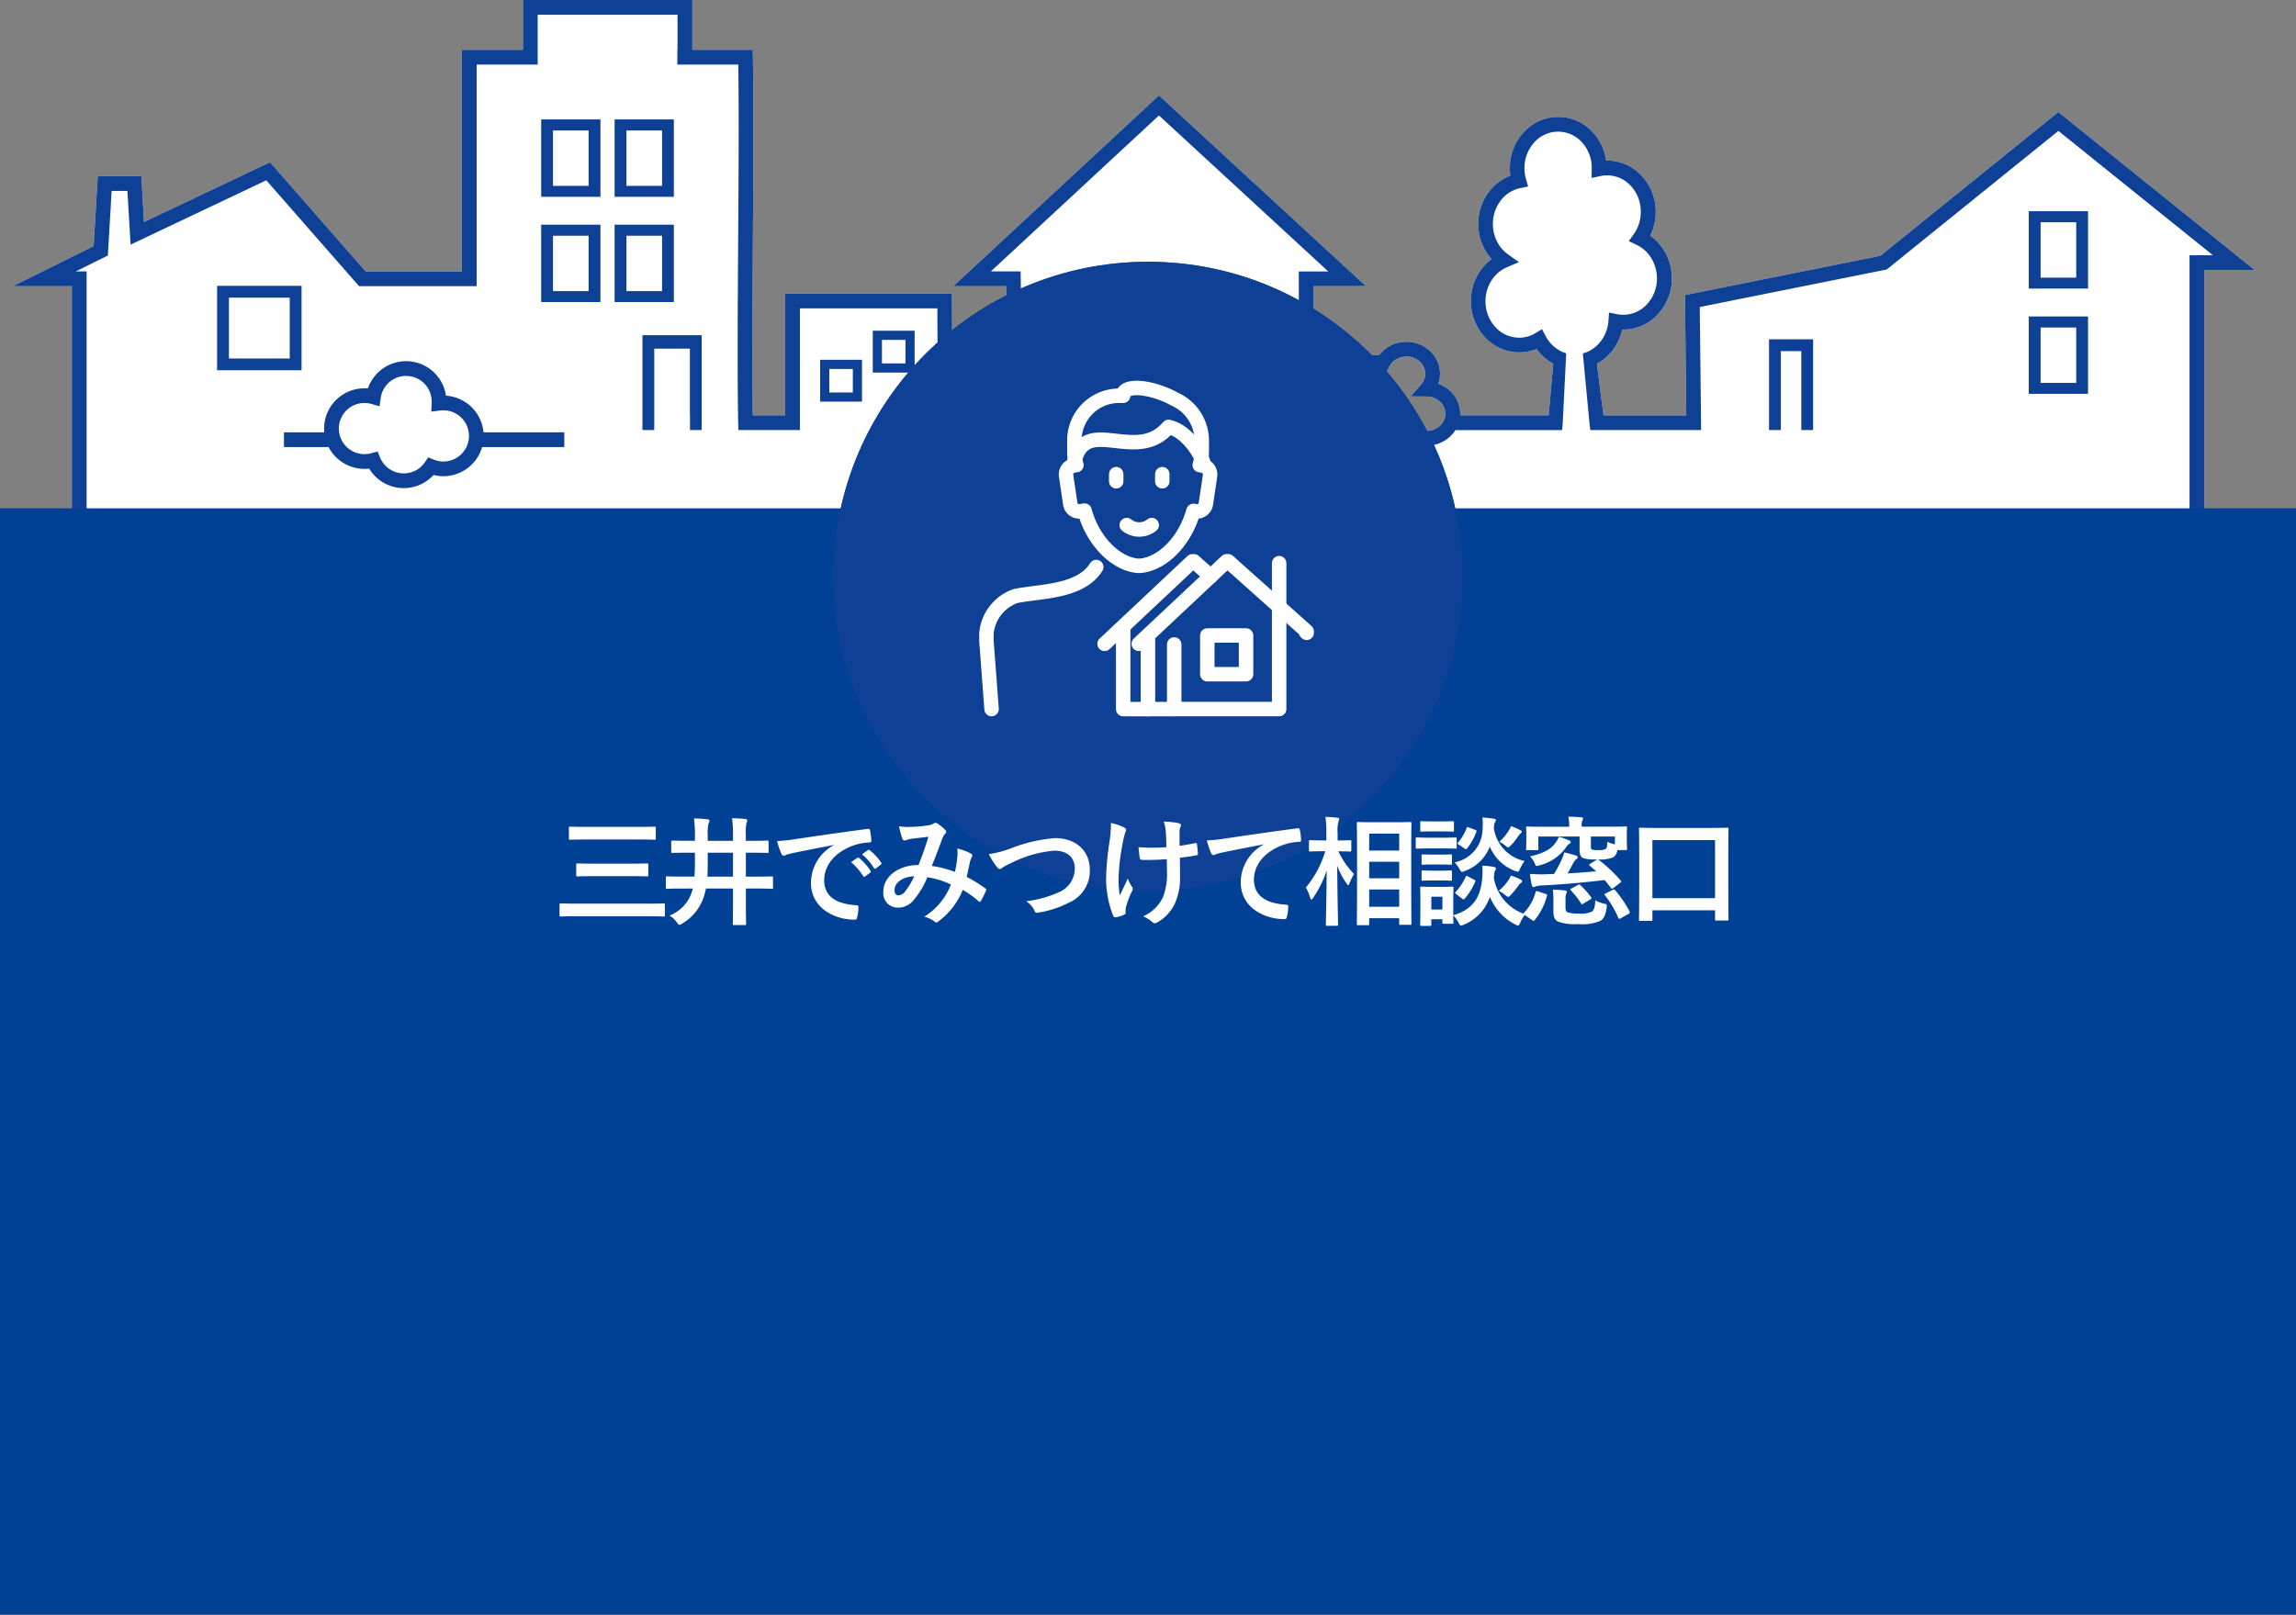 <svg height="189.934" viewBox="0 0 270 189.934" width="270" xmlns="http://www.w3.org/2000/svg"><rect x="0" y="0" width="270" height="189.934" fill="#808080" stroke="none"/><g transform="translate(-1130 -742.206)"><path d="m9.184 67.588h-1.737v-33.923h-6.947l3.32-1.645 6.191-3.067.436-7.414.048-.817h5.122l.048.821.268 4.569 14.232-6.748.589-.279.432.493 10.814 12.353h11.319v-26.073h7.173v-5.858h19.92v5.858h7.108l.015.855c.106 5.883.053 13.7 0 21.514-.05 7.431-.1 14.863-.014 20.628h3.82v-14.315h19.606v.865l.059 13.447h6.56l-.249-15.187h-6.217l1.62-1.5 21.98-20.396.588-.546.589.542 22.123 20.394 1.631 1.5h-6.164v15.19h4.457a3.728 3.728 0 0 1 .095-.373c.024-.078.051-.155.08-.23a3.8 3.8 0 0 1 -.709-.867 3.59 3.59 0 0 1 -.509-1.84 3.648 3.648 0 0 1 1.181-2.671 4.049 4.049 0 0 1 2.77-1.083q.161 0 .328.014a3.886 3.886 0 0 1 1.13-1.018 4.1 4.1 0 0 1 4.87.506 3.648 3.648 0 0 1 1.182 2.671 3.569 3.569 0 0 1 -.2 1.187 3.98 3.98 0 0 1 1.406.853 3.65 3.65 0 0 1 1.17 2.664v.188h10.4l.537-6.067q-.168-.089-.329-.191a5.848 5.848 0 0 1 -1.637-1.541 5.464 5.464 0 0 1 -2.034.4 5.52 5.52 0 0 1 -4.042-1.789 6.283 6.283 0 0 1 -.688-7.587 5.9 5.9 0 0 1 1.476-1.59 6.037 6.037 0 0 1 -.9-1.322 6.282 6.282 0 0 1 -.668-2.828 6.217 6.217 0 0 1 1.289-3.813 5.713 5.713 0 0 1 2.491-1.858v-.014a6.4 6.4 0 0 1 -.062-.876 6.187 6.187 0 0 1 1.651-4.236 5.462 5.462 0 0 1 8.084 0 6.153 6.153 0 0 1 1.589 3.352h.14a5.521 5.521 0 0 1 4.042 1.789 6.189 6.189 0 0 1 1.651 4.236 6.332 6.332 0 0 1 -.29 1.9 6.161 6.161 0 0 1 -.365.905 5.905 5.905 0 0 1 1.645 1.763 6.254 6.254 0 0 1 .907 3.26 6.189 6.189 0 0 1 -1.651 4.236 5.52 5.52 0 0 1 -4.042 1.789h-.146a6.117 6.117 0 0 1 -1.665 3.047 5.716 5.716 0 0 1 -1.312.972l.773 6.074h9.738l-.148-13.44-.008-.713.7-.141 22.268-4.47 20.4-16.478.542-.438.544.438 20.642 16.609 1.918 1.543h-5.94v36.024m-89.864-20.533a2.312 2.312 0 0 0 -1.576-.618l-1.884-.012 1.233-1.419a1.971 1.971 0 0 0 .357-.593 1.854 1.854 0 0 0 .119-.659 1.927 1.927 0 0 0 -.625-1.409 2.318 2.318 0 0 0 -1.59-.608 2.355 2.355 0 0 0 -1.211.326 2.1 2.1 0 0 0 -.809.859l-.308.62-.669-.159a2.357 2.357 0 0 0 -.275-.05 2.458 2.458 0 0 0 -.285-.015 2.317 2.317 0 0 0 -1.59.608 1.927 1.927 0 0 0 -.625 1.409 1.87 1.87 0 0 0 .264.958 2.12 2.12 0 0 0 .757.743l.8.469-.523.769a1.914 1.914 0 0 0 -.247.507 1.862 1.862 0 0 0 -.081.552 1.926 1.926 0 0 0 .625 1.409 2.318 2.318 0 0 0 1.59.608 2.356 2.356 0 0 0 1.218-.332 2.1 2.1 0 0 0 .809-.87l.506-1.04.857.779a2.247 2.247 0 0 0 .711.435 2.4 2.4 0 0 0 .852.153 2.316 2.316 0 0 0 1.59-.608 1.9 1.9 0 0 0 0-2.811" fill="#fff" transform="translate(1131 742.205)"/><g fill="#0e4095"><path d="m252.745 56.375h5.591v9.1h-6.967v-9.1zm4.2 1.3h-4.188v6.514h4.188v-6.519z" transform="translate(942.273 699.88)"/><path d="m252.745 106.056h5.591v9.1h-6.967v-9.1zm4.2 1.3h-4.188v6.514h4.188z" transform="translate(942.273 662.579)"/><path d="m291.607 56.375h-5.591v9.1h6.967v-9.1zm-4.2 1.3h4.188v6.514h-4.188v-6.519z" transform="translate(916.26 699.88)"/><path d="m291.607 106.056h-5.591v9.1h6.967v-9.1zm-4.2 1.3h4.188v6.514h-4.188z" transform="translate(916.26 662.579)"/><path d="m546.526 142.424h9.236v9.931h-9.931v-9.931zm7.847 1.389h-7.153v7.152h7.152z" transform="translate(721.192 635.274)"/><path d="m958.93 99.7h-5.591v9.1h6.967v-9.1zm-4.2 1.3h4.188v6.514h-4.188z" transform="translate(415.237 667.351)"/><path d="m958.93 149.379h-5.591v9.1h6.967v-9.1zm-4.2 1.3h4.188v6.514h-4.188z" transform="translate(415.237 630.053)"/><path d="m831.459 160.163h4.491v10.674h-1.389v-9.285h-2.407v9.285h-1.389v-10.674z" transform="translate(507.265 621.956)"/><path d="m187.61 20.645a3.711 3.711 0 0 0 -.38.061l-1.063.227.018-1.088v-.016c0-.086 0 .172 0-.053a4.457 4.457 0 0 0 -1.175-3.055 3.753 3.753 0 0 0 -5.561 0 4.457 4.457 0 0 0 -1.176 3.055 4.681 4.681 0 0 0 .042.639 4.582 4.582 0 0 0 .131.624l.254.9-.919.186a3.9 3.9 0 0 0 -2.3 1.462 4.488 4.488 0 0 0 -.923 2.755 4.545 4.545 0 0 0 .478 2.048 4.2 4.2 0 0 0 1.318 1.545l1.267.9-1.427.61a4.052 4.052 0 0 0 -1.815 1.57 4.514 4.514 0 0 0 -.691 2.422 4.458 4.458 0 0 0 1.176 3.055 3.8 3.8 0 0 0 2.78 1.232 3.68 3.68 0 0 0 .987-.132 3.752 3.752 0 0 0 .923-.4l.785-.47.426.809a4.164 4.164 0 0 0 1.466 1.6 3.766 3.766 0 0 0 .947.425l-.41 8.248-.07.794h-12.549a3.837 3.837 0 0 1 -.62.746 4.048 4.048 0 0 1 -2.77 1.083 4.12 4.12 0 0 1 -1.463-.268 4.06 4.06 0 0 1 -.457-.206 3.911 3.911 0 0 1 -.921.767 4.09 4.09 0 0 1 -2.114.583 4.048 4.048 0 0 1 -2.77-1.083 3.728 3.728 0 0 1 -1.024-1.622h-6.276v-18.667h3.466l-19.911-18.348-19.769 18.345h3.5l.014.855.278 16.924.014.882h-10.039v-.865l-.058-13.447h-16.158v14.308h-7.25l-.015-.851c-.106-5.884-.053-13.7 0-21.514.05-7.43.1-14.86.014-20.625h-7.167v-1.766h.022v-4.091h-16.446v5.862h-7.173v26.061h-13.838l-.258-.3-10.644-12.152-14.8 7.019-1.159.549-.076-1.285-.3-5.034h-1.853l-.417 7.1-.029.5-.452.224-3.324 1.646h1.278v35.66h-1.737v-33.923h-6.947l3.32-1.645 6.191-3.067.436-7.414.048-.817h5.122l.048.821.268 4.569 14.232-6.748.589-.279.432.493 10.814 12.353h11.319v-26.073h7.173v-5.858h19.92v5.858h7.108l.015.855c.106 5.883.053 13.7 0 21.514-.05 7.431-.1 14.863-.014 20.628h3.82v-14.315h19.606v.865l.059 13.447h6.56l-.249-15.187h-6.217l1.62-1.5 21.98-20.396.588-.546.589.542 22.123 20.394 1.631 1.5h-6.164v15.19h4.457a3.728 3.728 0 0 1 .095-.373c.024-.078.051-.155.08-.23a3.8 3.8 0 0 1 -.709-.867 3.59 3.59 0 0 1 -.509-1.84 3.648 3.648 0 0 1 1.181-2.671 4.049 4.049 0 0 1 2.77-1.083q.161 0 .328.014a3.886 3.886 0 0 1 1.13-1.018 4.1 4.1 0 0 1 4.87.506 3.648 3.648 0 0 1 1.182 2.671 3.569 3.569 0 0 1 -.2 1.187 3.98 3.98 0 0 1 1.406.853 3.65 3.65 0 0 1 1.17 2.664v.188h10.4l.537-6.067q-.168-.089-.329-.191a5.848 5.848 0 0 1 -1.637-1.541 5.464 5.464 0 0 1 -2.034.4 5.52 5.52 0 0 1 -4.042-1.789 6.283 6.283 0 0 1 -.688-7.587 5.9 5.9 0 0 1 1.476-1.59 6.037 6.037 0 0 1 -.9-1.322 6.282 6.282 0 0 1 -.668-2.828 6.217 6.217 0 0 1 1.289-3.813 5.713 5.713 0 0 1 2.491-1.858v-.014a6.4 6.4 0 0 1 -.062-.876 6.187 6.187 0 0 1 1.651-4.236 5.462 5.462 0 0 1 8.084 0 6.153 6.153 0 0 1 1.589 3.352h.14a5.521 5.521 0 0 1 4.042 1.789 6.189 6.189 0 0 1 1.651 4.236 6.332 6.332 0 0 1 -.29 1.9 6.161 6.161 0 0 1 -.365.905 5.905 5.905 0 0 1 1.645 1.763 6.254 6.254 0 0 1 .907 3.26 6.189 6.189 0 0 1 -1.651 4.236 5.52 5.52 0 0 1 -4.042 1.789h-.146a6.117 6.117 0 0 1 -1.665 3.047 5.716 5.716 0 0 1 -1.312.972l.773 6.074h9.738l-.148-13.44-.008-.713.7-.141 22.268-4.47 20.4-16.478.542-.438.544.438 20.642 16.609 1.918 1.543h-5.94v36.024l-1.737-.075v-37.693h2.755l-18.178-14.627-20.024 16.171-.161.131-.212.042-21.776 4.372.15 13.6.01.872h-13.025l-.1-.756-.781-8.257a3.861 3.861 0 0 0 1.727-1 4.411 4.411 0 0 0 1.278-2.825l.072-.98.96.189c.132.026.251.045.354.055s.22.015.362.015a3.8 3.8 0 0 0 2.78-1.232 4.457 4.457 0 0 0 1.176-3.055 4.519 4.519 0 0 0 -.65-2.357 4.078 4.078 0 0 0 -1.726-1.575l-.934-.442.6-.844a4.4 4.4 0 0 0 .605-1.225 4.613 4.613 0 0 0 .209-1.383 4.457 4.457 0 0 0 -1.176-3.055 3.8 3.8 0 0 0 -2.776-1.234 3.735 3.735 0 0 0 -.388.018m-19.258 26.617a2.312 2.312 0 0 0 -1.576-.618l-1.884-.012 1.233-1.419a1.971 1.971 0 0 0 .357-.593 1.854 1.854 0 0 0 .119-.659 1.927 1.927 0 0 0 -.625-1.409 2.318 2.318 0 0 0 -1.59-.608 2.355 2.355 0 0 0 -1.211.326 2.1 2.1 0 0 0 -.809.859l-.308.62-.669-.159a2.357 2.357 0 0 0 -.275-.05 2.458 2.458 0 0 0 -.285-.015 2.317 2.317 0 0 0 -1.59.608 1.927 1.927 0 0 0 -.625 1.409 1.87 1.87 0 0 0 .264.958 2.12 2.12 0 0 0 .757.743l.8.469-.523.769a1.914 1.914 0 0 0 -.247.507 1.862 1.862 0 0 0 -.081.552 1.926 1.926 0 0 0 .625 1.409 2.318 2.318 0 0 0 1.59.608 2.356 2.356 0 0 0 1.218-.332 2.1 2.1 0 0 0 .809-.87l.506-1.04.857.779a2.247 2.247 0 0 0 .711.435 2.4 2.4 0 0 0 .852.153 2.316 2.316 0 0 0 1.59-.608 1.9 1.9 0 0 0 0-2.811" transform="translate(1131 742.205)"/><path d="m300.528 169.375h.014v-9.575h4.188v7.985h.014v1.588h1.376v-11.16h-6.967v11.16h1.376z" transform="translate(906.397 623.419)"/><path d="m99.129 134.932h9.236v9.931h-9.931v-9.931zm7.847 1.39h-7.153v7.152h7.152z" transform="translate(1057.096 640.899)"/><path d="m383.544 169.831h4.383v4.922h-4.922v-4.922zm3.305 1.078h-2.766v2.766h2.766z" transform="translate(843.441 614.697)"/><path d="m408.376 156.116h4.383v4.922h-4.922v-4.922zm3.305 1.078h-2.766v2.766h2.766z" transform="translate(824.798 624.994)"/><path d="m129.987 170.828h4.741a4.793 4.793 0 0 1 -.019-.52v-.017a4.739 4.739 0 0 1 4.824-4.638h.017c.108 0 .212.007.311.016a4.742 4.742 0 0 1 9.179.853 4.739 4.739 0 0 1 4.412 4.307h9.5v1.737h-9.663a4.747 4.747 0 0 1 -5.515 3.33c-.067-.014-.133-.029-.2-.045a4.777 4.777 0 0 1 -1.339 1.023 4.754 4.754 0 0 1 -4.842-.306 4.773 4.773 0 0 1 -1.383-1.466 4.782 4.782 0 0 1 -.647.029h-.017a4.744 4.744 0 0 1 -4.113-2.567h-5.247zm15.458 4.506a3.023 3.023 0 0 0 1.109-.98l.4-.578.645.263a3.017 3.017 0 0 0 .521.161 3.054 3.054 0 0 0 .546.062 3.01 3.01 0 0 0 .135-6.019c-.07 0-.148 0-.235 0s-.162.012-.233.021l-1.023.135.047-1.031v-.06-.047a3.01 3.01 0 0 0 -5.989-.482l-.138.987-.954-.271a2.926 2.926 0 0 0 -.375-.081 3.2 3.2 0 0 0 -.365-.035h-.017a3.013 3.013 0 0 0 -3.076 2.925v.017a3.013 3.013 0 0 0 2.925 3.076h.017a3.074 3.074 0 0 0 .445-.025 2.984 2.984 0 0 0 .429-.084l.739-.205.292.711a3.009 3.009 0 0 0 4.156 1.536z" transform="translate(1033.406 622.229)"/></g><path d="m1130 802h270v130.14h-270z" fill="#004095"/><g fill="#0e4095" stroke="#0e4095"><circle cx="1265" cy="810" r="37" stroke="none"/><circle cx="1265" cy="810" fill="none" r="36.5"/></g><path d="m217.463 191.89v17.164h-12.339v-7.6" fill="none" stroke="#fff" stroke-linecap="round" stroke-linejoin="round" stroke-width="1.7" transform="translate(1062.959 616.56)"/><path d="m1271.974 816.959h4.557v4.557h-4.557z" fill="none" stroke="#fff" stroke-linecap="round" stroke-linejoin="round" stroke-width="1.7"/><path d="m187.486 198.3-.083-.074.083-.091-9.243-8.255-.083.074-.083-.074-10.336 9.714" fill="none" stroke="#fff" stroke-linecap="round" stroke-linejoin="round" stroke-width="1.7" transform="translate(1096.174 618.345)"/><path d="m105.978 21.46c-1.015 3.665-3.777 6.333-6.4 6.467-2.633-.133-5.4-2.819-6.41-6.5l-.5.081a1.042 1.042 0 0 1 -1.179-.9l-.487-3.257a1.073 1.073 0 0 1 .861-1.227l.353-.057a5.49 5.49 0 0 1 -.242-1.618v-1.2a5.249 5.249 0 0 1 5.126-5.332h.611a.7.7 0 0 1 .038-.286c.315-.865 2.417-.838 4.694.06a11.424 11.424 0 0 1 1.348.635 5.36 5.36 0 0 1 3.163 4.926v1.2a5.483 5.483 0 0 1 -.242 1.618l.352.057a1.073 1.073 0 0 1 .862 1.227l-.487 3.257a1.042 1.042 0 0 1 -1.179.9z" fill="none" stroke="#fff" stroke-linecap="round" stroke-linejoin="round" stroke-width="1.7" transform="translate(1164.369 780.843)"/><path d="m1261.263 797.98v.838" fill="none" stroke="#fff" stroke-linecap="round" stroke-linejoin="round" stroke-width="1.7"/><path d="m1266.68 797.98v.838" fill="none" stroke="#fff" stroke-linecap="round" stroke-linejoin="round" stroke-width="1.7"/><path d="m157.986 151.693a2.336 2.336 0 0 1 -2.94 0" fill="none" stroke="#fff" stroke-linecap="round" stroke-linejoin="round" stroke-width="1.7" transform="translate(1107.455 652.277)"/><path d="m115.011 52.635c-.2-1.125-1.937-4.079-4.185-4.56-3.77 4.473-9.777-1.519-11.084 4.084" fill="none" stroke="#fff" stroke-linecap="round" stroke-linejoin="round" stroke-width="1.7" transform="translate(1156.595 744.345)"/><path d="m19.916 195.97c-1.876 3-6.649 2.817-9.5 3.416a5.139 5.139 0 0 0 -3.416 4.414v.857l.605 8.019" fill="none" stroke="#fff" stroke-linecap="round" stroke-linejoin="round" stroke-width="1.7" transform="translate(1239 612.935)"/><path d="m1264.993 825.617v-8.49" fill="none" stroke="#fff" stroke-linecap="round" stroke-linejoin="round" stroke-width="1.7"/><path d="m144.1 191.667-1.977-1.765-.083.074-.083-.074-10.336 9.714" fill="none" stroke="#fff" stroke-linecap="round" stroke-linejoin="round" stroke-width="1.7" transform="translate(1128.272 618.327)"/><path d="m151.295 259.254v9.658h6" fill="none" stroke="#fff" stroke-linecap="round" stroke-linejoin="round" stroke-width="1.7" transform="translate(1110.788 556.705)"/><path d="m-59.948-9.044c1.358 0 1.82.028 1.9.028.154 0 .168-.014.168-.154v-1.23c0-.14-.014-.154-.168-.154-.084 0-.546.028-1.9.028h-6.1c-1.358 0-1.82-.028-1.9-.028-.14 0-.154.014-.154.154v1.23c0 .14.014.154.154.154.084 0 .546-.028 1.9-.028zm1.232 9.03c1.246 0 1.666.028 1.75.028.14 0 .154-.014.154-.154v-1.232c0-.14-.014-.154-.154-.154-.084 0-.5.028-1.75.028h-8.568c-1.246 0-1.68-.028-1.764-.028-.14 0-.154.014-.154.154v1.232c0 .14.014.154.154.154.084 0 .518-.028 1.764-.028zm-2.1-4.718c1.344 0 1.82.028 1.9.028.14 0 .154-.014.154-.154v-1.218c0-.14-.014-.154-.154-.154-.084 0-.56.028-1.9.028h-4.368c-1.344 0-1.82-.028-1.9-.028-.14 0-.154.014-.154.154v1.218c0 .14.014.154.154.154.084 0 .56-.028 1.9-.028zm7.28 1.456a1.513 1.513 0 0 1 -.07.294 4.448 4.448 0 0 1 -2.66 2.882 3.075 3.075 0 0 1 .854.8c.154.2.21.294.308.294s.168-.056.336-.154a5.7 5.7 0 0 0 2.576-3.29 7.922 7.922 0 0 0 .21-.826h3.182v1.764c0 1.526-.028 2.3-.028 2.38 0 .14.014.154.154.154h1.26c.14 0 .154-.014.154-.154 0-.084-.028-.854-.028-2.38v-1.764h1.33c1.218 0 1.638.028 1.722.028.126 0 .14-.014.14-.154v-1.148c0-.14-.014-.154-.14-.154-.084 0-.5.028-1.722.028h-1.33v-2.814h.658c1.316 0 1.778.028 1.862.028.14 0 .154-.014.154-.154v-1.134c0-.154-.014-.168-.154-.168-.084 0-.546.028-1.862.028h-.658v-.574a5.607 5.607 0 0 1 .08-1.536.857.857 0 0 0 .084-.294c0-.07-.084-.154-.224-.168-.476-.042-1.036-.07-1.568-.084a14.885 14.885 0 0 1 .116 2.11v.546h-2.968v-.56a5.134 5.134 0 0 1 .084-1.456 1.041 1.041 0 0 0 .112-.336c0-.07-.056-.168-.252-.182-.49-.056-1.008-.084-1.568-.1a14.461 14.461 0 0 1 .112 2.072v.56h-.77c-1.316 0-1.764-.028-1.848-.028-.154 0-.168.014-.168.168v1.134c0 .14.014.154.168.154.084 0 .532-.028 1.848-.028h.77v.992c0 .616-.014 1.232-.056 1.82h-1.5c-1.218 0-1.638-.028-1.722-.028-.126 0-.14.014-.14.154v1.154c0 .14.014.154.14.154.084 0 .5-.028 1.722-.028zm1.722-1.4c.042-.588.042-1.2.042-1.834v-.98h2.972v2.814zm14.868-3.7a5.065 5.065 0 0 0 -2.688 4.438c0 2.912 2.7 4.326 5.166 4.326.168 0 .224-.084.266-.294a4.98 4.98 0 0 0 .154-1.2c0-.154-.084-.21-.308-.21-2.436-.154-3.724-1.134-3.724-2.94 0-1.68 1.19-3.318 3.57-4.13a6.247 6.247 0 0 1 1.71-.308c.182 0 .266-.042.266-.21a8 8 0 0 0 -.154-1.232c-.014-.1-.084-.182-.294-.154-3.612.476-6.692.938-8.414 1.19a19.313 19.313 0 0 1 -2.226.238 9.756 9.756 0 0 0 .518 1.512.327.327 0 0 0 .266.21.817.817 0 0 0 .308-.112c.21-.07.35-.1.882-.224 1.5-.308 3-.6 4.7-.924zm2.03 2a6.947 6.947 0 0 1 1.416 1.63.146.146 0 0 0 .238.042l.588-.434a.141.141 0 0 0 .042-.224 6.444 6.444 0 0 0 -1.33-1.5c-.084-.07-.14-.084-.21-.028zm1.288-.924a6.623 6.623 0 0 1 1.4 1.61.144.144 0 0 0 .238.042l.56-.434a.162.162 0 0 0 .042-.252 5.847 5.847 0 0 0 -1.33-1.442c-.084-.07-.126-.084-.21-.028zm10.92 2.072a11.609 11.609 0 0 0 -2.716-.7c.42-1.008.812-2.1 1.176-3.052a1.9 1.9 0 0 1 .378-.72.36.36 0 0 0 .14-.238.336.336 0 0 0 -.126-.238 4.679 4.679 0 0 0 -.952-.77.321.321 0 0 0 -.192-.054.308.308 0 0 0 -.182.056 1.615 1.615 0 0 1 -.686.238 15.624 15.624 0 0 1 -2.17.182 5.217 5.217 0 0 1 -1.232-.084 8.486 8.486 0 0 0 .406 1.526.227.227 0 0 0 .224.154.737.737 0 0 0 .252-.056 2.939 2.939 0 0 1 .63-.154c.462-.056 1.162-.14 1.932-.224-.35 1.176-.7 2.156-1.162 3.318-2.338 0-4.13 1.358-4.13 3.094a1.693 1.693 0 0 0 1.666 1.918 2.3 2.3 0 0 0 1.792-.77 9.716 9.716 0 0 0 1.708-2.8 9.466 9.466 0 0 1 2.772.854 7.727 7.727 0 0 1 -3.14 3.79 2.885 2.885 0 0 1 1.22.574.383.383 0 0 0 .21.1c.084 0 .154-.056.28-.154a8.594 8.594 0 0 0 2.828-3.682 11.377 11.377 0 0 1 1.832 1.314.267.267 0 0 0 .168.1c.042 0 .084-.028.126-.1a12.063 12.063 0 0 0 .6-1.2c.042-.14.056-.21-.084-.294a16.2 16.2 0 0 0 -2.184-1.344c.14-.6.28-1.218.392-1.806a2.355 2.355 0 0 1 .226-.55.263.263 0 0 0 -.1-.378 6.037 6.037 0 0 0 -1.624-.6 4.381 4.381 0 0 1 .014.952 13.85 13.85 0 0 1 -.292 1.804zm-4.774.5a9.57 9.57 0 0 1 -1.018 1.718 1.131 1.131 0 0 1 -.812.532c-.336 0-.49-.2-.49-.644-.004-.798.892-1.54 2.32-1.596zm8.764-2.6a8.14 8.14 0 0 0 .9 1.456c.154.21.266.294.406.294.07 0 .182-.042.378-.21a8.912 8.912 0 0 1 .966-.5 13.664 13.664 0 0 1 5.054-1.442c1.554 0 2.408.812 2.408 2.128a3.054 3.054 0 0 1 -1.932 2.786 13.151 13.151 0 0 1 -3.794 1.036 2.6 2.6 0 0 1 .98 1.106c.1.266.21.28.49.224a11.912 11.912 0 0 0 3.552-1.16 4.062 4.062 0 0 0 2.464-3.89c0-2.2-1.61-3.71-4.116-3.71a18.156 18.156 0 0 0 -5.038 1.16 12.42 12.42 0 0 1 -2.718.728zm20.944 1.868a7.735 7.735 0 0 1 -.434 3.122 4.544 4.544 0 0 1 -2.366 2.324 4.619 4.619 0 0 1 1.092.686.291.291 0 0 0 .282.128.625.625 0 0 0 .35-.126 4.926 4.926 0 0 0 2-2.17 7.305 7.305 0 0 0 .616-3.248l-.014-2.156c.644-.07 1.26-.154 1.932-.28.126-.014.2-.07.182-.252-.028-.364-.056-.7-.112-1.05-.014-.14-.084-.168-.252-.126-.588.126-1.19.224-1.792.308v-1.556a1.711 1.711 0 0 1 .07-.588.564.564 0 0 0 .1-.28c0-.112-.07-.182-.224-.224a8.53 8.53 0 0 0 -1.806-.2 4.369 4.369 0 0 1 .236 1.148c.056.532.056 1.162.084 1.862-.5.042-1.162.056-1.554.056-.516.004-1.216-.01-1.736-.066.07.616.1.994.154 1.274.014.154.126.224.322.224.518.014.882.014 1.176 0 .406 0 .938-.028 1.68-.084zm-4.858 4.732a1.71 1.71 0 0 1 .042-.364 10.523 10.523 0 0 1 .63-1.708 1.048 1.048 0 0 0 .168-.462.42.42 0 0 0 -.126-.266 4.065 4.065 0 0 1 -.462-.938c-.336.784-.588 1.26-.938 2a11.908 11.908 0 0 1 -.14-2.212 26.086 26.086 0 0 1 .532-4.2 7.954 7.954 0 0 1 .266-1.034.506.506 0 0 0 .084-.28c0-.1-.084-.2-.308-.308a6.868 6.868 0 0 0 -1.47-.49 15.136 15.136 0 0 1 -.154 2.09 31.913 31.913 0 0 0 -.42 4.48 11.97 11.97 0 0 0 .828 4.336c.084.168.154.21.322.182a3.463 3.463 0 0 0 .964-.298c.14-.056.182-.1.182-.2zm16.226-7.714a5.065 5.065 0 0 0 -2.688 4.442c0 2.912 2.7 4.326 5.166 4.326.168 0 .224-.084.266-.294a4.98 4.98 0 0 0 .154-1.2c0-.154-.084-.21-.308-.21-2.436-.162-3.724-1.142-3.724-2.948 0-1.68 1.19-3.318 3.57-4.13a6.247 6.247 0 0 1 1.708-.308c.182 0 .266-.042.266-.21a8 8 0 0 0 -.154-1.232c-.014-.1-.084-.182-.294-.154-3.612.476-6.692.938-8.414 1.19a19.313 19.313 0 0 1 -2.226.238 9.756 9.756 0 0 0 .518 1.512.327.327 0 0 0 .266.21.817.817 0 0 0 .308-.112c.21-.07.35-.1.882-.224 1.5-.308 3-.6 4.7-.924zm12.25 9.478c.154 0 .168-.014.168-.14v-.686h3.528v.644c0 .126.014.14.14.14h1.148c.14 0 .154-.014.154-.14 0-.084-.028-1.008-.028-5.264v-3.206c0-2.31.028-3.248.028-3.332 0-.14-.014-.154-.154-.154-.084 0-.5.028-1.708.028h-2.688c-1.2 0-1.624-.028-1.722-.028-.14 0-.154.014-.154.154 0 .1.028 1.022.028 3.794v2.754c0 4.284-.028 5.208-.028 5.292 0 .126.014.14.154.14zm.168-2.17v-2.03h3.528v2.03zm0-8.6h3.528v1.988h-3.528zm0 5.25v-1.942h3.528v1.946zm-3.812 5.59c.14 0 .154-.014.154-.154 0-.252-.084-3.206-.1-6.916a8.708 8.708 0 0 0 1.092 2.086c.084.126.14.2.2.2s.084-.07.154-.224a5.522 5.522 0 0 1 .532-1.078 10.159 10.159 0 0 1 -1.848-2.674c.966 0 1.288.028 1.372.028.14 0 .154-.014.154-.154v-1.026c0-.14-.014-.154-.154-.154-.084 0-.42.028-1.456.028v-.882a3.969 3.969 0 0 1 .1-1.358.656.656 0 0 0 .084-.294c0-.07-.084-.126-.224-.14-.448-.056-.9-.084-1.4-.1a10.51 10.51 0 0 1 .112 1.9v.868h-.448c-1.022 0-1.358-.028-1.442-.028-.14 0-.154.014-.154.154v1.022c0 .14.014.154.154.154.084 0 .42-.028 1.442-.028h.322a12.01 12.01 0 0 1 -2.282 4.264 4.682 4.682 0 0 1 .5 1.19c.042.154.084.224.14.224s.126-.07.224-.21a12.655 12.655 0 0 0 1.586-3.204c-.028 3.332-.1 6.1-.1 6.356 0 .14.014.154.154.154zm13.7-3.374c0-.658.028-.994.028-1.078 0-.14-.014-.154-.14-.154-.1 0-.392.028-1.288.028h-1.068c-.9 0-1.19-.028-1.274-.028-.14 0-.154.014-.154.154 0 .1.028.434.028 1.316v.9c0 1.69-.032 2.012-.032 2.11 0 .126.014.14.154.14h1.008c.14 0 .154-.014.154-.14v-.644h1.3v.378c0 .14.014.154.154.154h1.008c.126 0 .14-.014.14-.154 0-.056-.014-.238-.028-.84a3.3 3.3 0 0 1 .63.854c.126.252.182.35.294.35a1.105 1.105 0 0 0 .322-.1 5.4 5.4 0 0 0 3.072-3.278 6.279 6.279 0 0 0 2.982 3.252.881.881 0 0 0 .322.126c.112 0 .154-.112.266-.35a5.02 5.02 0 0 1 .574-.98 5.415 5.415 0 0 1 -3.682-4.3c.056-.6.084-.742.154-.84a.365.365 0 0 0 .084-.252c0-.1-.1-.154-.266-.182a9.445 9.445 0 0 0 -1.344-.14 6.017 6.017 0 0 1 .014 1.33c-.154 2.256-.994 3.796-3.412 4.496zm-1.278-.042v1.5h-1.3v-1.5zm9.678-4.2a4.628 4.628 0 0 1 -3.626-3.85c.042-.5.07-.63.14-.714a.384.384 0 0 0 .1-.252c0-.1-.112-.14-.28-.168-.378-.056-.812-.112-1.3-.14a7.794 7.794 0 0 1 .014 1.288 4.046 4.046 0 0 1 -3.3 3.99 3.445 3.445 0 0 1 .574.77c.14.252.2.35.308.35a1.191 1.191 0 0 0 .308-.1 4.937 4.937 0 0 0 2.956-2.864 5.183 5.183 0 0 0 2.982 2.856 1.13 1.13 0 0 0 .308.084c.126 0 .154-.1.28-.364a4.092 4.092 0 0 1 .536-.886zm-11.19-2.744c-1.05 0-1.4-.028-1.47-.028-.14 0-.154.014-.154.154v.994c0 .154.014.168.154.168.07 0 .42-.028 1.47-.028h1.554c1.064 0 1.4.028 1.484.028.14 0 .154-.014.154-.168v-.994c0-.14-.014-.154-.154-.154-.084 0-.42.028-1.484.028zm.322-1.918c-.91 0-1.19-.028-1.274-.028-.126 0-.14.014-.14.154v.938c0 .126.014.14.14.14.084 0 .364-.028 1.274-.028h1.134c.9 0 1.176.028 1.26.028.14 0 .154-.014.154-.14v-.938c0-.14-.014-.154-.154-.154-.084 0-.364.028-1.26.028zm.084 3.906c-.854 0-1.106-.028-1.19-.028-.14 0-.154.014-.154.154v.91c0 .14.014.154.154.154.084 0 .336-.028 1.19-.028h.9c.826 0 1.078.028 1.162.028.154 0 .168-.014.168-.154v-.91c0-.14-.014-.154-.168-.154-.084 0-.336.028-1.162.028zm0 1.89c-.854 0-1.106-.028-1.19-.028-.14 0-.154.014-.154.154v.9c0 .14.014.154.154.154.084 0 .336-.028 1.19-.028h.9c.826 0 1.078.028 1.162.028.154 0 .168-.014.168-.154v-.9c0-.14-.014-.154-.168-.154-.084 0-.336.028-1.162.028zm3.43 3.29a.308.308 0 0 0 .168.086c.056 0 .084-.028.14-.1a7.552 7.552 0 0 0 1.218-1.96c.056-.14.042-.168-.14-.266l-.7-.364c-.182-.1-.21-.084-.28.056a7.051 7.051 0 0 1 -1.162 1.75c-.1.112-.112.14.056.266zm4.312-.924a4.146 4.146 0 0 1 .728.49c.182.14.266.224.364.224s.168-.084.308-.224a10.6 10.6 0 0 0 .942-1.148 1.11 1.11 0 0 1 .238-.266c.1-.056.154-.1.154-.21 0-.07-.056-.14-.252-.238a6.164 6.164 0 0 0 -1.078-.42 2.1 2.1 0 0 1 -.266.532 6.419 6.419 0 0 1 -1.138 1.26zm.056-5.754a2.579 2.579 0 0 1 .714.448c.154.126.238.2.322.2s.168-.084.336-.252a7.568 7.568 0 0 0 .882-1.106 1.284 1.284 0 0 1 .238-.28c.084-.07.14-.112.14-.21s-.042-.112-.224-.21a8.162 8.162 0 0 0 -1.05-.448 1.68 1.68 0 0 1 -.252.532 6.682 6.682 0 0 1 -1.106 1.326zm-4.088.784a.308.308 0 0 0 .168.084c.042 0 .07-.028.126-.1a7.02 7.02 0 0 0 1.092-1.944c.042-.14.028-.168-.14-.238l-.728-.28c-.2-.07-.21-.1-.266.056a5.98 5.98 0 0 1 -1.008 1.708c-.1.112-.1.14.07.252zm15.666 1.274a3.973 3.973 0 0 0 1.778-.224 1.137 1.137 0 0 0 .53-.87h.98c.14 0 .154-.014.154-.168 0-.084-.028-.266-.028-1.358v-.5c0-.308.028-.518.028-.6 0-.14-.014-.154-.154-.154-.1 0-.546.028-1.834.028h-3.346v-.182a1.323 1.323 0 0 1 .07-.5.79.79 0 0 0 .084-.28c0-.084-.07-.126-.224-.14-.476-.042-1.008-.07-1.5-.07a4.476 4.476 0 0 1 .1.98v.2h-3.08c-1.288 0-1.736-.028-1.834-.028-.14 0-.154.014-.154.154 0 .084.028.294.028.7v.406c0 1.092-.028 1.274-.028 1.358 0 .154.014.168.154.168h1.134c.14 0 .154-.014.154-.168v-1.44h4.846v1.61c0 .546.154.8.434.938a4.383 4.383 0 0 0 1.554.14h.1l-.126.07-.712.448c-.126.07-.168.14-.056.224.266.224.518.434.756.658-1.05.1-2.184.182-3.36.252.252-.406.462-.84.7-1.274a1.177 1.177 0 0 1 .322-.392c.1-.07.168-.14.168-.238s-.084-.154-.2-.2a12.3 12.3 0 0 0 -1.386-.364 4.2 4.2 0 0 1 -.28.8 14.409 14.409 0 0 1 -.924 1.736l-1.372.042c-.434 0-.84-.014-1.456-.056a10.138 10.138 0 0 0 .224 1.33c.042.14.126.224.224.224a.439.439 0 0 0 .224-.084 3.075 3.075 0 0 1 .826-.112c2.492-.126 4.928-.35 7.28-.63.252.294.5.6.756.938.084.112.112.112.294-.014l.784-.6c.154-.112.168-.154.07-.266a16.977 16.977 0 0 0 -2.594-2.436zm-.812-2.688h2.828v.924a3.646 3.646 0 0 1 -.908-.308c0 .462-.014.714-.168.84a1.618 1.618 0 0 1 -.84.14 2.935 2.935 0 0 1 -.7-.042c-.168-.042-.21-.14-.21-.378zm-2.98 7.35a1.59 1.59 0 0 1 .084-.63.493.493 0 0 0 .07-.252c0-.056-.07-.1-.252-.126a11.4 11.4 0 0 0 -1.4-.084 7.971 7.971 0 0 1 .07 1.162v1.374c0 .742.2 1.022.518 1.2a5.444 5.444 0 0 0 2.322.3 5.546 5.546 0 0 0 2.66-.364c.406-.238.63-.63.77-1.568.042-.364.042-.392-.294-.462a3.422 3.422 0 0 1 -1.048-.396c-.028.77-.168 1.176-.392 1.316a2.983 2.983 0 0 1 -1.568.238 3.744 3.744 0 0 1 -1.318-.154c-.168-.084-.224-.266-.224-.546zm-.784-7.322a2.326 2.326 0 0 1 -.364.658c-.56.854-1.47 1.274-3.024 1.652a2.587 2.587 0 0 1 .574.882c.126.294.126.28.49.182a5.431 5.431 0 0 0 3.178-2.142 1.209 1.209 0 0 1 .392-.406.243.243 0 0 0 .154-.21c0-.1-.1-.154-.238-.21a11.417 11.417 0 0 0 -1.164-.406zm-3.138 9.814c.084.056.126.084.168.084s.07-.028.126-.1a7.384 7.384 0 0 0 1.442-2.842c.028-.154.014-.182-.168-.238l-.9-.294c-.182-.056-.224-.07-.266.07a5.6 5.6 0 0 1 -1.34 2.424c-.1.112-.1.154.056.28zm8.666-3.164c-.168.084-.2.126-.1.252a11.774 11.774 0 0 1 1.57 2.646c.042.07.07.112.112.112a.628.628 0 0 0 .182-.084l.9-.5c.154-.1.168-.154.126-.28a13.382 13.382 0 0 0 -1.698-2.51c-.084-.1-.126-.112-.28-.042zm-4.044-.574c-.084.056-.126.084-.126.126s.028.07.07.126a9.151 9.151 0 0 1 1.176 1.5c.07.126.112.14.266.042l.784-.476c.2-.126.224-.168.126-.294a8.628 8.628 0 0 0 -1.246-1.4c-.112-.1-.14-.112-.294-.028zm9.35 3.822c.154 0 .168-.014.168-.154v-1.092h7.364v1.05c0 .14.014.154.154.154h1.264c.154 0 .168-.014.168-.154 0-.084-.028-.826-.028-4.564v-2.954c0-2.24.028-3 .028-3.08 0-.154-.014-.168-.168-.168-.084 0-.56.028-1.918.028h-6.36c-1.358 0-1.834-.028-1.932-.028-.14 0-.154.014-.154.168 0 .084.028.854.028 3.444v2.59c0 3.78-.028 4.508-.028 4.606 0 .14.014.154.154.154zm.168-9.506h7.364v6.832h-7.364z" fill="#fff" transform="translate(1265 850)"/></g></svg>